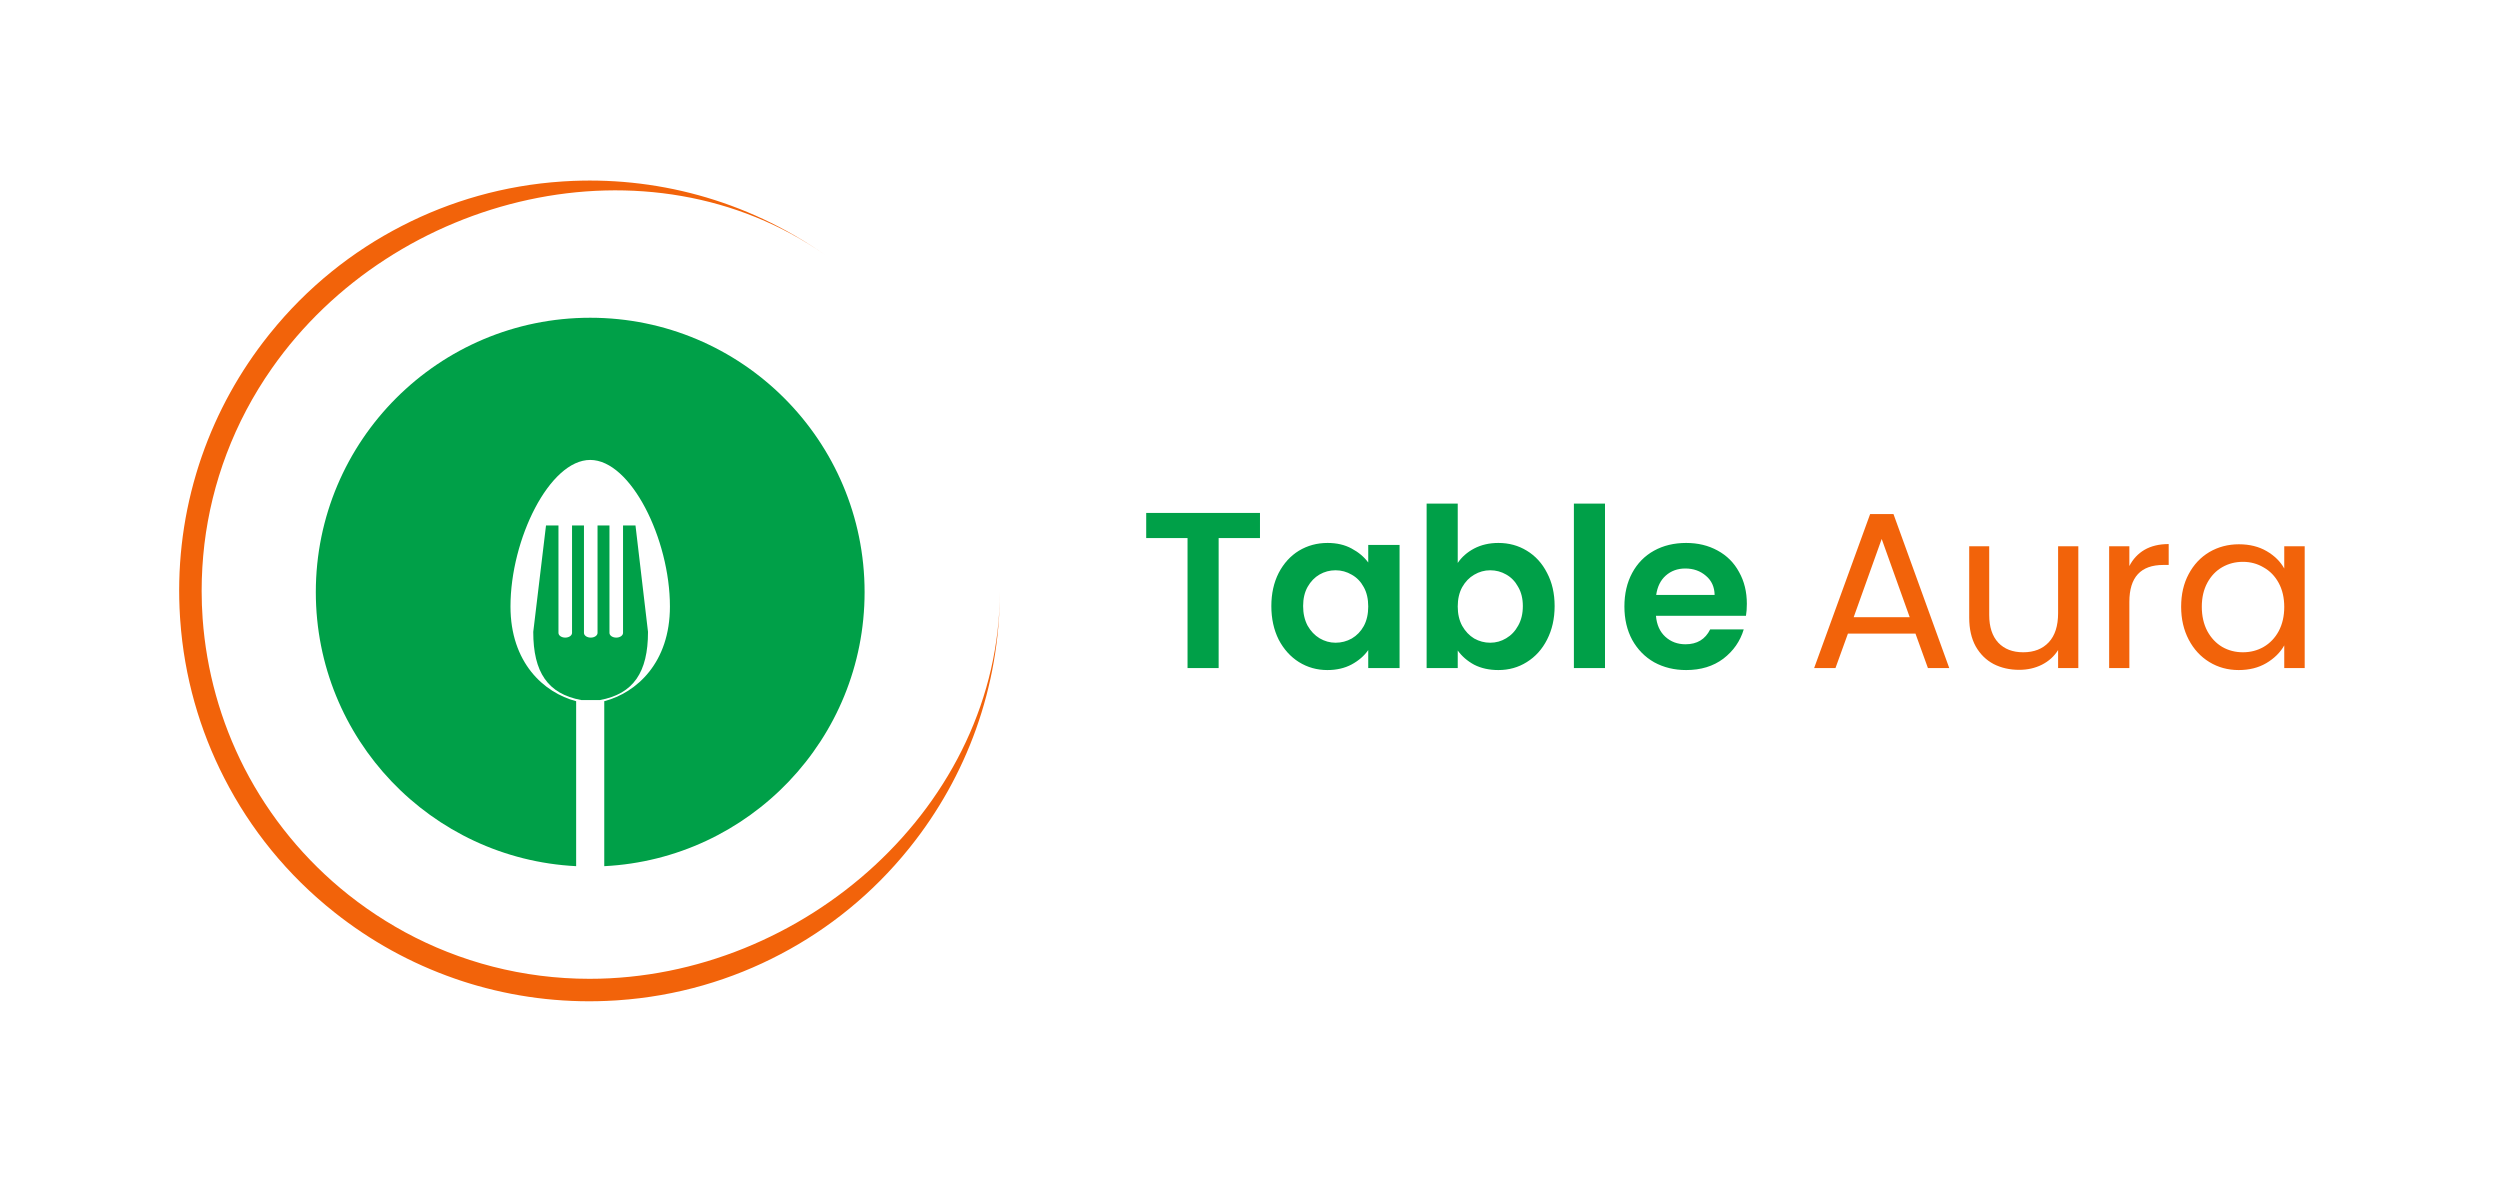 <svg width="1800" height="850" viewBox="0 0 1800 850" fill="none" xmlns="http://www.w3.org/2000/svg">
<rect width="1800" height="850" fill="white"/>
<circle cx="424.948" cy="426.34" r="197.56" fill="white"/>
<path d="M424.947 228.779C534.057 228.779 622.508 317.23 622.508 426.34C622.508 532.056 539.473 618.378 435.065 623.645V504.876C458.456 498.707 482.349 477.025 482.349 436.688C482.349 388.184 454.207 331.153 424.947 331.152C395.684 331.152 367.546 388.184 367.546 436.688C367.546 477.025 391.437 498.708 414.825 504.876V623.645C310.42 618.375 227.388 532.054 227.388 426.34C227.388 317.231 315.838 228.78 424.947 228.779Z" fill="#00A048"/>
<path d="M466.563 454.952C466.563 483.962 456.174 499.62 431.865 504.06H418.646C394.333 499.621 383.947 483.963 383.947 454.952L393.126 378.34H402.096V455.691C402.096 457.563 404.283 459.08 406.978 459.08C409.679 459.08 411.865 457.563 411.865 455.691V378.34H420.455V455.691C420.455 457.563 422.641 459.08 425.34 459.08C428.039 459.08 430.226 457.563 430.226 455.691V378.34H438.816V455.691C438.816 457.563 441.001 459.08 443.703 459.08C446.399 459.08 448.585 457.563 448.585 455.691V378.34H457.554L466.563 454.952Z" fill="#00A048"/>
<path d="M406.467 130.563C470.851 126.592 536.976 143.577 593.923 183.452C467.576 94.983 284.162 138.928 195.693 265.275C168.426 304.217 152.486 347.7 147.171 391.814C145.866 402.927 145.188 414.16 145.188 425.463C145.188 432.183 145.431 438.848 145.898 445.45C148.599 482.782 158.754 519.43 175.949 553.005C194.19 588.475 219.802 619.531 250.761 644.154C255.137 647.624 259.641 650.988 264.276 654.234C273.089 660.404 282.2 666.04 291.553 671.143C331.076 692.57 376.349 704.741 424.466 704.741C578.706 704.741 719.907 579.704 719.908 425.463C719.908 495.219 695.729 559.326 655.299 609.868C655.2 609.993 655.1 610.118 655.001 610.242C654.674 610.649 654.346 611.054 654.017 611.459C628.177 643.417 596.809 668.691 562.267 686.865C526.782 705.61 487.02 717.337 444.825 720.208C444.487 720.232 444.149 720.256 443.811 720.279C443.448 720.302 443.085 720.323 442.722 720.345C409.662 722.414 376.14 718.956 343.632 709.71C343.591 709.698 343.55 709.686 343.509 709.675C342.441 709.37 341.374 709.06 340.308 708.743C340.104 708.683 339.9 708.62 339.696 708.559C338.855 708.307 338.014 708.052 337.174 707.793C336.645 707.629 336.117 707.464 335.59 707.298C335.065 707.132 334.54 706.965 334.015 706.796C333.289 706.563 332.564 706.327 331.84 706.088C331.453 705.96 331.066 705.832 330.679 705.702C329.794 705.406 328.91 705.105 328.029 704.8C327.849 704.738 327.669 704.675 327.489 704.613C295.823 693.613 266.608 677.38 240.877 656.945C206.872 630.027 180.266 596.913 161.548 560.352C143.787 525.803 132.638 487.298 129.767 446.508C129.721 445.858 129.673 445.209 129.63 444.559C129.623 444.441 129.617 444.323 129.609 444.205C127.403 409.839 131.17 374.965 141.201 341.244C141.241 341.108 141.283 340.973 141.324 340.837C141.618 339.853 141.917 338.869 142.222 337.887C142.297 337.643 142.374 337.399 142.45 337.155C142.714 336.311 142.982 335.467 143.255 334.624C143.395 334.191 143.537 333.758 143.679 333.325C143.881 332.711 144.082 332.098 144.288 331.485C144.532 330.757 144.78 330.03 145.03 329.305C145.141 328.983 145.251 328.66 145.363 328.338C156.407 296.597 172.714 267.32 193.238 241.55C193.535 241.175 193.833 240.801 194.132 240.427C194.255 240.275 194.378 240.123 194.5 239.971C221.099 206.928 253.596 180.995 289.404 162.633C324.292 144.669 363.218 133.448 404.462 130.691C404.629 130.679 404.796 130.667 404.962 130.656C405.463 130.623 405.965 130.593 406.467 130.563Z" fill="#F2630A"/>
<path d="M907.185 369.32V387.4H877.425V481H855.025V387.4H825.265V369.32H907.185ZM915.368 436.36C915.368 427.4 917.128 419.453 920.648 412.52C924.275 405.587 929.128 400.253 935.208 396.52C941.395 392.787 948.275 390.92 955.848 390.92C962.462 390.92 968.222 392.253 973.128 394.92C978.142 397.587 982.142 400.947 985.128 405V392.36H1007.69V481H985.128V468.04C982.248 472.2 978.248 475.667 973.128 478.44C968.115 481.107 962.302 482.44 955.688 482.44C948.222 482.44 941.395 480.52 935.208 476.68C929.128 472.84 924.275 467.453 920.648 460.52C917.128 453.48 915.368 445.427 915.368 436.36ZM985.128 436.68C985.128 431.24 984.062 426.6 981.928 422.76C979.795 418.813 976.915 415.827 973.288 413.8C969.662 411.667 965.768 410.6 961.608 410.6C957.448 410.6 953.608 411.613 950.088 413.64C946.568 415.667 943.688 418.653 941.448 422.6C939.315 426.44 938.248 431.027 938.248 436.36C938.248 441.693 939.315 446.387 941.448 450.44C943.688 454.387 946.568 457.427 950.088 459.56C953.715 461.693 957.555 462.76 961.608 462.76C965.768 462.76 969.662 461.747 973.288 459.72C976.915 457.587 979.795 454.6 981.928 450.76C984.062 446.813 985.128 442.12 985.128 436.68ZM1049.57 405.32C1052.45 401.053 1056.39 397.587 1061.41 394.92C1066.53 392.253 1072.34 390.92 1078.85 390.92C1086.42 390.92 1093.25 392.787 1099.33 396.52C1105.51 400.253 1110.37 405.587 1113.89 412.52C1117.51 419.347 1119.33 427.293 1119.33 436.36C1119.33 445.427 1117.51 453.48 1113.89 460.52C1110.37 467.453 1105.51 472.84 1099.33 476.68C1093.25 480.52 1086.42 482.44 1078.85 482.44C1072.23 482.44 1066.42 481.16 1061.41 478.6C1056.5 475.933 1052.55 472.52 1049.57 468.36V481H1027.17V362.6H1049.57V405.32ZM1096.45 436.36C1096.45 431.027 1095.33 426.44 1093.09 422.6C1090.95 418.653 1088.07 415.667 1084.45 413.64C1080.93 411.613 1077.09 410.6 1072.93 410.6C1068.87 410.6 1065.03 411.667 1061.41 413.8C1057.89 415.827 1055.01 418.813 1052.77 422.76C1050.63 426.707 1049.57 431.347 1049.57 436.68C1049.57 442.013 1050.63 446.653 1052.77 450.6C1055.01 454.547 1057.89 457.587 1061.41 459.72C1065.03 461.747 1068.87 462.76 1072.93 462.76C1077.09 462.76 1080.93 461.693 1084.45 459.56C1088.07 457.427 1090.95 454.387 1093.09 450.44C1095.33 446.493 1096.45 441.8 1096.45 436.36ZM1155.6 362.6V481H1133.2V362.6H1155.6ZM1257.73 434.76C1257.73 437.96 1257.52 440.84 1257.09 443.4H1192.29C1192.83 449.8 1195.07 454.813 1199.01 458.44C1202.96 462.067 1207.81 463.88 1213.57 463.88C1221.89 463.88 1227.81 460.307 1231.33 453.16H1255.49C1252.93 461.693 1248.03 468.733 1240.77 474.28C1233.52 479.72 1224.61 482.44 1214.05 482.44C1205.52 482.44 1197.84 480.573 1191.01 476.84C1184.29 473 1179.01 467.613 1175.17 460.68C1171.44 453.747 1169.57 445.747 1169.57 436.68C1169.57 427.507 1171.44 419.453 1175.17 412.52C1178.91 405.587 1184.13 400.253 1190.85 396.52C1197.57 392.787 1205.31 390.92 1214.05 390.92C1222.48 390.92 1230 392.733 1236.61 396.36C1243.33 399.987 1248.51 405.16 1252.13 411.88C1255.87 418.493 1257.73 426.12 1257.73 434.76ZM1234.53 428.36C1234.43 422.6 1232.35 418.013 1228.29 414.6C1224.24 411.08 1219.28 409.32 1213.41 409.32C1207.87 409.32 1203.17 411.027 1199.33 414.44C1195.6 417.747 1193.31 422.387 1192.45 428.36H1234.53Z" fill="#00A048"/>
<path d="M1379.14 456.2H1330.5L1321.54 481H1306.18L1346.5 370.12H1363.3L1403.46 481H1388.1L1379.14 456.2ZM1374.98 444.36L1354.82 388.04L1334.66 444.36H1374.98ZM1496.39 393.32V481H1481.83V468.04C1479.06 472.52 1475.17 476.04 1470.15 478.6C1465.25 481.053 1459.81 482.28 1453.83 482.28C1447.01 482.28 1440.87 480.893 1435.43 478.12C1429.99 475.24 1425.67 470.973 1422.47 465.32C1419.38 459.667 1417.83 452.787 1417.83 444.68V393.32H1432.23V442.76C1432.23 451.4 1434.42 458.067 1438.79 462.76C1443.17 467.347 1449.14 469.64 1456.71 469.64C1464.5 469.64 1470.63 467.24 1475.11 462.44C1479.59 457.64 1481.83 450.653 1481.83 441.48V393.32H1496.39ZM1533.14 407.56C1535.7 402.547 1539.32 398.653 1544.02 395.88C1548.82 393.107 1554.63 391.72 1561.46 391.72V406.76H1557.62C1541.3 406.76 1533.14 415.613 1533.14 433.32V481H1518.58V393.32H1533.14V407.56ZM1570.42 436.84C1570.42 427.88 1572.24 420.04 1575.86 413.32C1579.49 406.493 1584.45 401.213 1590.74 397.48C1597.14 393.747 1604.24 391.88 1612.02 391.88C1619.7 391.88 1626.37 393.533 1632.02 396.84C1637.68 400.147 1641.89 404.307 1644.66 409.32V393.32H1659.38V481H1644.66V464.68C1641.78 469.8 1637.46 474.067 1631.7 477.48C1626.05 480.787 1619.44 482.44 1611.86 482.44C1604.08 482.44 1597.04 480.52 1590.74 476.68C1584.45 472.84 1579.49 467.453 1575.86 460.52C1572.24 453.587 1570.42 445.693 1570.42 436.84ZM1644.66 437C1644.66 430.387 1643.33 424.627 1640.66 419.72C1638 414.813 1634.37 411.08 1629.78 408.52C1625.3 405.853 1620.34 404.52 1614.9 404.52C1609.46 404.52 1604.5 405.8 1600.02 408.36C1595.54 410.92 1591.97 414.653 1589.3 419.56C1586.64 424.467 1585.3 430.227 1585.3 436.84C1585.3 443.56 1586.64 449.427 1589.3 454.44C1591.97 459.347 1595.54 463.133 1600.02 465.8C1604.5 468.36 1609.46 469.64 1614.9 469.64C1620.34 469.64 1625.3 468.36 1629.78 465.8C1634.37 463.133 1638 459.347 1640.66 454.44C1643.33 449.427 1644.66 443.613 1644.66 437Z" fill="#F2630A"/>
</svg>
